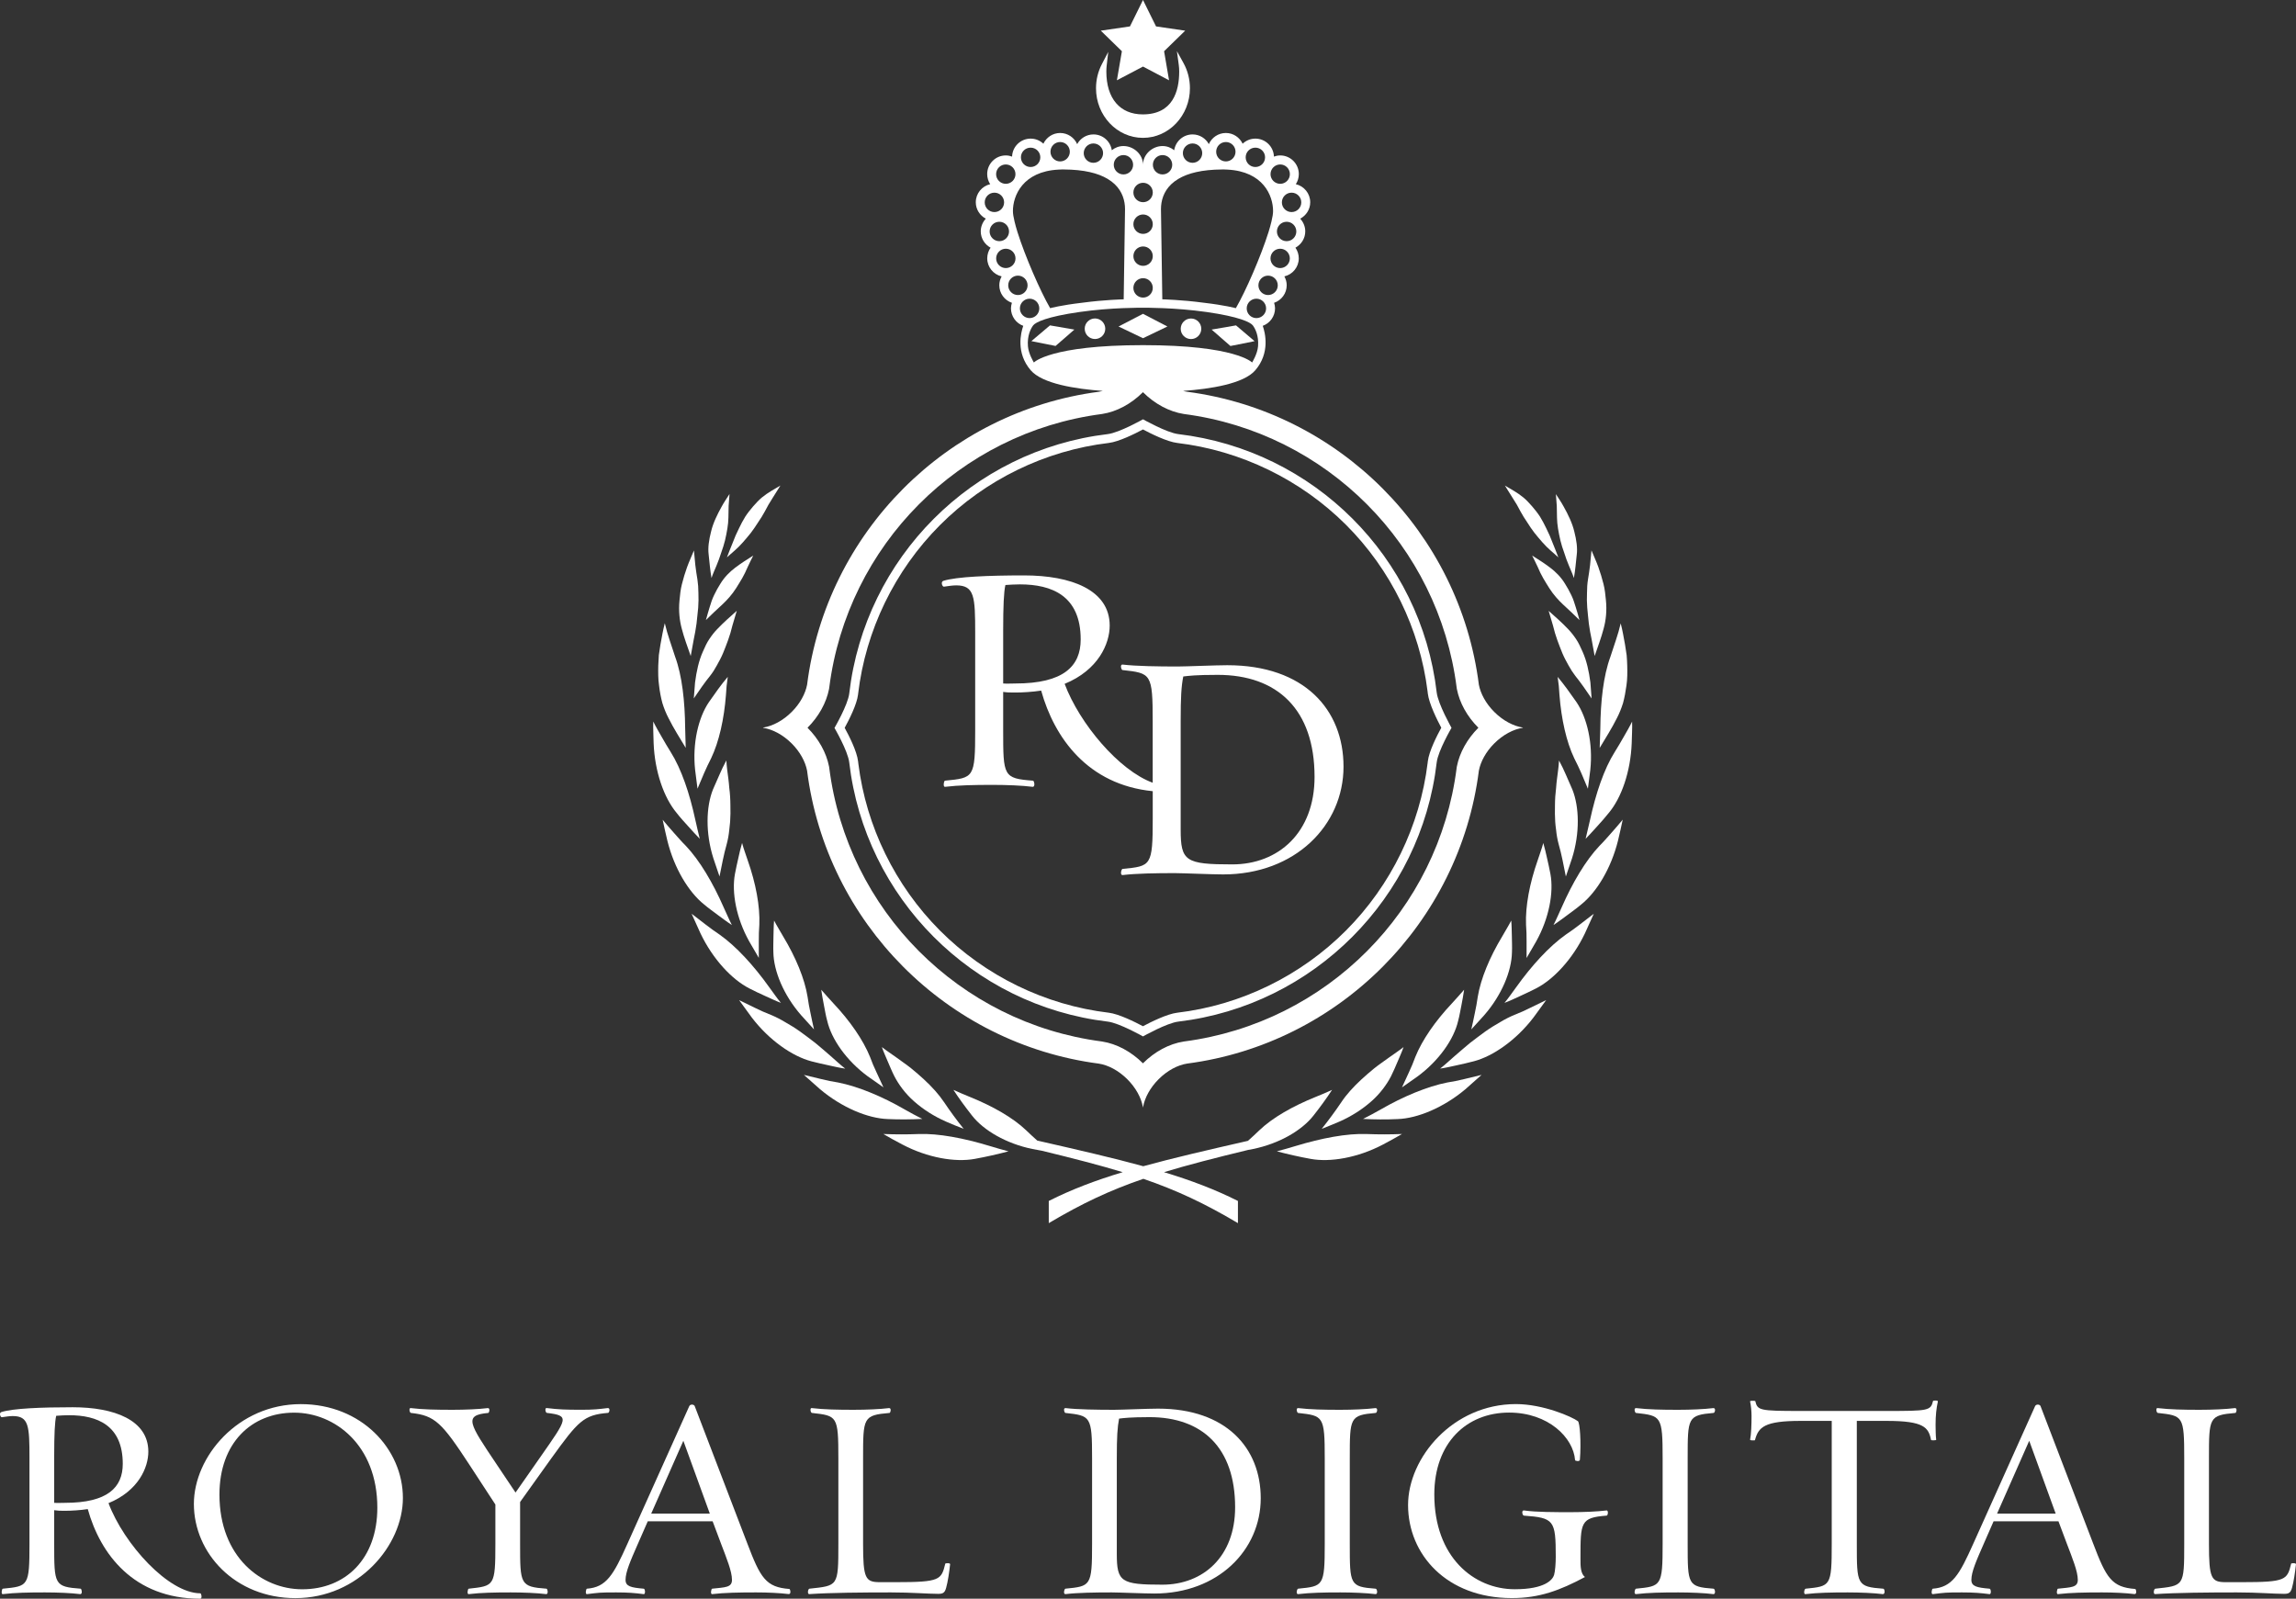 <?xml version="1.0" encoding="UTF-8" standalone="no"?>
<!-- Generator: Adobe Illustrator 26.1.0, SVG Export Plug-In . SVG Version: 6.00 Build 0)  -->

<svg
   version="1.1"
   id="Vrstva_1"
   x="0px"
   y="0px"
   viewBox="0 0 513.647 357.64"
   xml:space="preserve"
   sodipodi:docname="royal-digital-logotype-2022-WHITE.svg"
   width="513.647"
   height="357.64"
   inkscape:version="1.2.1 (9c6d41e410, 2022-07-14)"
   xmlns:inkscape="http://www.inkscape.org/namespaces/inkscape"
   xmlns:sodipodi="http://sodipodi.sourceforge.net/DTD/sodipodi-0.dtd"
   xmlns="http://www.w3.org/2000/svg"
   xmlns:svg="http://www.w3.org/2000/svg"><rect x="0" y="0" width="513.647" height="357.64" fill="#333333" stroke="none"/><defs
   id="defs9381" /><sodipodi:namedview
   id="namedview9379"
   pagecolor="#505050"
   bordercolor="#ffffff"
   borderopacity="1"
   inkscape:showpageshadow="0"
   inkscape:pageopacity="0"
   inkscape:pagecheckerboard="1"
   inkscape:deskcolor="#505050"
   showgrid="false"
   inkscape:zoom="0.93697917"
   inkscape:cx="255.60867"
   inkscape:cy="163.82435"
   inkscape:window-width="3440"
   inkscape:window-height="1361"
   inkscape:window-x="-9"
   inkscape:window-y="-9"
   inkscape:window-maximized="1"
   inkscape:current-layer="Vrstva_1" />
<style
   type="text/css"
   id="style9254">
	.st0{fill:#FFFFFF;}
</style>
<g
   id="g9280"
   transform="translate(-704.366,-376.95)">
	<path
   class="st0"
   d="m 724,714.54 c -1.65,0.26 -3.69,0.38 -5.03,0.38 -1.27,0 -1.59,0 -2.48,-0.13 v 7.51 c 0,9.16 0,9.61 5.92,10.05 0.19,0 0.51,1.27 -0.13,1.21 -1.97,-0.25 -5.09,-0.38 -7.89,-0.38 -3.69,0 -6.68,0.06 -9.35,0.38 -0.51,0.13 -0.25,-1.21 -0.06,-1.21 5.73,-0.57 5.98,-0.51 5.98,-10.05 v -19.15 c 0,-7.19 -0.13,-9.42 -3.75,-9.42 -0.7,0 -1.53,0.13 -2.42,0.26 -0.32,0.06 -0.7,-0.96 -0.13,-1.15 2.61,-0.83 8.97,-1.08 15.97,-1.08 9.29,0 16.92,2.86 16.92,9.93 0,3.56 -2.23,8.78 -8.91,11.52 3.44,9.16 13.43,20.17 20.55,20.17 0.19,0 0.51,1.21 -0.06,1.21 -14.88,-0.01 -22.33,-10 -25.13,-20.05 z m -7.06,-20.87 c -0.32,1.34 -0.45,4.26 -0.45,8.91 v 10.56 c 0.89,0.06 1.34,0 2.42,0 9.54,0 12.92,-3.44 12.92,-8.72 0,-8.65 -5.73,-10.88 -12.03,-10.88 -1.01,0 -1.78,0.06 -2.86,0.13 z"
   id="path9256" />
	<path
   class="st0"
   d="m 747.74,713.39 c 0,-10.56 9.86,-22.33 23.92,-22.33 13.55,0 22.84,10.05 22.84,21 0,10.62 -9.93,22.4 -24.05,22.4 -13.49,-0.01 -22.71,-10.06 -22.71,-21.07 z m 5.72,-2.1 c 0,14 9.42,21.19 18.52,21.19 9.61,0 16.8,-6.74 16.8,-18.26 0,-14 -9.54,-21.25 -18.58,-21.25 -9.61,-0.01 -16.74,6.8 -16.74,18.32 z"
   id="path9258" />
	<path
   class="st0"
   d="m 820.72,712.95 v 9.35 c 0,9.1 0,9.61 5.92,10.05 0.19,0 0.51,1.27 -0.13,1.21 -1.97,-0.25 -5.09,-0.38 -7.89,-0.38 -3.69,0 -6.68,0.06 -9.35,0.38 -0.51,0.13 -0.25,-1.21 -0.06,-1.21 5.73,-0.64 5.98,-0.51 5.98,-10.05 v -8.78 l -5.73,-8.78 c -6.24,-9.54 -7.76,-11.13 -13.17,-11.71 -0.32,-0.06 -0.51,-1.21 0,-1.08 2.67,0.32 5.66,0.38 9.35,0.38 2.74,0 5.85,-0.13 7.83,-0.38 0.64,-0.06 0.32,1.08 0.13,1.08 -5.6,0.51 -4.26,2.35 1.84,11.45 l 4.26,6.36 5.47,-7.83 c 6.17,-8.85 6.75,-9.35 1.53,-9.99 -0.32,-0.06 -0.51,-1.21 0,-1.08 2.67,0.32 4.07,0.38 7.83,0.38 2.67,0 3.75,-0.13 5.79,-0.38 0.64,-0.06 0.38,1.08 0.06,1.08 -5.47,0.45 -6.68,1.85 -12.73,10.24 z"
   id="path9260" />
	<path
   class="st0"
   d="m 873.47,733.18 c -3.75,0 -7.06,0.06 -9.74,0.38 -0.51,0.13 -0.25,-1.21 -0.06,-1.21 2.93,-0.32 4.45,-0.25 4.45,-1.97 0,-1.91 -1.21,-4.84 -2.42,-8.02 l -1.91,-5.09 h -14.51 l -2.23,5.09 c -1.65,3.76 -2.74,6.24 -2.74,8.02 0,1.46 1.21,1.72 4.07,1.97 0.32,0 0.45,1.34 -0.06,1.21 -1.97,-0.25 -3.44,-0.38 -6.11,-0.38 -3.75,0 -3.82,0.06 -6.49,0.38 -0.51,0.13 -0.25,-1.21 -0.06,-1.21 4.33,-0.32 5.92,-2.99 9.1,-10.12 l 13.81,-30.73 c 0.25,-0.51 1.08,-0.38 1.21,0 l 11.77,30.73 c 2.93,7.7 4.14,9.8 9.42,10.18 0.19,0.06 0.45,1.21 -0.19,1.14 -1.97,-0.24 -4.64,-0.37 -7.31,-0.37 z m -23.42,-17.63 h 13.11 l -5.92,-16.29 z"
   id="path9262" />
	<path
   class="st0"
   d="m 914.25,733.5 c -2.35,0 -5.85,-0.32 -10.56,-0.32 -6.49,0 -13.55,0.06 -18.26,0.38 -0.51,0.06 -0.32,-1.14 0,-1.21 6.43,-0.7 6.49,-0.45 6.49,-10.05 v -19.09 c 0,-9.54 -0.25,-9.54 -5.92,-10.18 -0.32,-0.06 -0.51,-1.21 0,-1.08 2.74,0.32 5.73,0.38 9.35,0.38 2.8,0 5.92,-0.13 7.89,-0.38 0.64,-0.06 0.32,1.08 0.13,1.08 -5.92,0.51 -5.92,1.02 -5.92,10.18 v 19.09 c 0,7.76 0.51,8.59 3.75,8.59 h 3.63 c 9.86,0 10.12,-0.51 11.01,-4.14 0,-0.13 1.15,-0.19 1.08,0.13 -0.19,1.78 -0.51,3.94 -0.89,5.28 -0.31,1.15 -0.76,1.34 -1.78,1.34 z"
   id="path9264" />
	<path
   class="st0"
   d="m 953.07,733.18 c -3.75,0 -7.64,0.06 -10.31,0.38 -0.64,0.06 -0.25,-1.21 -0.06,-1.21 5.66,-0.57 5.98,-0.51 5.98,-10.05 v -19.09 c 0,-9.54 -0.32,-9.54 -5.98,-10.18 -0.19,0 -0.57,-1.14 0.06,-1.08 2.67,0.32 7.13,0.38 10.88,0.38 1.59,0 7.51,-0.26 9.8,-0.26 15.21,0 22.97,8.78 22.97,20.04 0,11.58 -9.54,21.32 -23.8,21.32 -2.23,0 -8.02,-0.25 -9.54,-0.25 z m 1.65,-38.88 c -0.38,1.97 -0.51,4.07 -0.51,8.84 v 21.44 c 0,6.23 0.95,6.87 10.18,6.87 9.16,0 16.29,-6.3 16.29,-17.31 0,-13.36 -7.38,-20.17 -19.15,-20.17 -4.39,0.01 -5.73,0.2 -6.81,0.33 z"
   id="path9266" />
	<path
   class="st0"
   d="m 994.81,733.56 c -0.64,0.06 -0.25,-1.21 -0.06,-1.21 5.66,-0.57 5.98,-0.51 5.98,-10.05 v -19.09 c 0,-9.54 -0.32,-9.54 -5.98,-10.18 -0.19,0 -0.57,-1.14 0.06,-1.08 2.74,0.32 5.66,0.38 9.42,0.38 2.67,0 5.85,-0.13 7.83,-0.38 0.64,-0.06 0.38,1.08 0.06,1.08 -5.79,0.51 -5.79,1.02 -5.79,10.18 v 19.09 c 0,9.16 0,9.61 5.79,10.05 0.32,0 0.57,1.27 -0.06,1.21 -1.97,-0.25 -5.15,-0.38 -7.83,-0.38 -3.76,0 -6.69,0.06 -9.42,0.38 z"
   id="path9268" />
	<path
   class="st0"
   d="m 1058.94,729.74 c -5.6,2.99 -10.18,4.71 -16.35,4.71 -14.63,0 -23.22,-9.8 -23.22,-20.81 0,-10.62 10.05,-22.59 24.12,-22.59 6.11,0 12.6,2.86 13.87,3.82 0.45,0.32 0.76,4.71 0.45,8.65 -0.06,0.45 -1.08,0.26 -1.08,0.06 -0.38,-5.03 -5.98,-10.63 -14.76,-10.63 -9.54,0 -16.73,6.81 -16.73,18.33 0,14 8.84,21.19 18.01,21.19 6.81,0 8.46,-2.16 8.78,-3.18 0.25,-0.83 0.38,-2.67 0.38,-4.07 0,-8.21 -0.38,-8.72 -7.13,-9.22 -0.32,0 -0.64,-1.27 0.06,-1.15 2.67,0.38 6.81,0.38 10.5,0.38 2.74,0 5.85,-0.13 7.89,-0.38 0.51,-0.13 0.38,1.15 0.06,1.15 -5.85,0.45 -5.85,1.46 -5.85,9.54 -0.02,1.91 0.05,3.44 1,4.2 z"
   id="path9270" />
	<path
   class="st0"
   d="m 1070.4,733.56 c -0.64,0.06 -0.25,-1.21 -0.06,-1.21 5.66,-0.57 5.98,-0.51 5.98,-10.05 v -19.09 c 0,-9.54 -0.32,-9.54 -5.98,-10.18 -0.19,0 -0.57,-1.14 0.06,-1.08 2.74,0.32 5.66,0.38 9.42,0.38 2.67,0 5.85,-0.13 7.83,-0.38 0.64,-0.06 0.38,1.08 0.06,1.08 -5.79,0.51 -5.79,1.02 -5.79,10.18 v 19.09 c 0,9.16 0,9.61 5.79,10.05 0.32,0 0.57,1.27 -0.06,1.21 -1.97,-0.25 -5.15,-0.38 -7.83,-0.38 -3.76,0 -6.69,0.06 -9.42,0.38 z"
   id="path9272" />
	<path
   class="st0"
   d="m 1137.52,699.01 c 0.06,0.19 -1.15,0.19 -1.15,0.06 -0.57,-2.8 -1.59,-4.26 -9.93,-4.26 h -6.68 v 27.49 c 0,9.16 0,9.61 5.92,10.05 0.32,0 0.51,1.27 -0.13,1.21 -1.97,-0.25 -5.15,-0.38 -7.83,-0.38 -3.75,0 -6.68,0.06 -9.42,0.38 -0.51,0.13 -0.32,-1.14 0,-1.21 5.6,-0.57 5.85,-0.51 5.85,-10.05 v -27.49 h -7 c -8.08,0 -9.42,1.4 -10.18,4.33 -0.25,0.06 -1.15,0.06 -1.08,-0.13 0.25,-1.27 0.32,-3.44 0.32,-5.28 0,-1.14 -0.13,-2.35 -0.32,-3.24 -0.13,-0.25 0.89,-0.19 1.15,-0.13 0.51,2.1 0.89,2.23 10.12,2.23 h 19.28 c 9.29,0 9.86,-0.06 10.37,-2.23 0,-0.13 1.21,-0.19 1.08,0.13 -0.32,1.46 -0.51,3.05 -0.51,5.22 0.02,1.01 0.02,2.54 0.14,3.3 z"
   id="path9274" />
	<path
   class="st0"
   d="m 1174.55,733.18 c -3.75,0 -7.06,0.06 -9.74,0.38 -0.51,0.13 -0.25,-1.21 -0.06,-1.21 2.93,-0.32 4.45,-0.25 4.45,-1.97 0,-1.91 -1.21,-4.84 -2.42,-8.02 l -1.91,-5.09 h -14.51 l -2.23,5.09 c -1.65,3.76 -2.74,6.24 -2.74,8.02 0,1.46 1.21,1.72 4.07,1.97 0.32,0 0.45,1.34 -0.06,1.21 -1.97,-0.25 -3.44,-0.38 -6.11,-0.38 -3.75,0 -3.82,0.06 -6.49,0.38 -0.51,0.13 -0.25,-1.21 -0.06,-1.21 4.33,-0.32 5.92,-2.99 9.1,-10.12 l 13.81,-30.73 c 0.25,-0.51 1.08,-0.38 1.21,0 l 11.77,30.73 c 2.93,7.7 4.14,9.8 9.42,10.18 0.19,0.06 0.45,1.21 -0.19,1.14 -1.96,-0.24 -4.63,-0.37 -7.31,-0.37 z m -23.41,-17.63 h 13.11 l -5.92,-16.29 z"
   id="path9276" />
	<path
   class="st0"
   d="m 1215.34,733.5 c -2.35,0 -5.85,-0.32 -10.56,-0.32 -6.49,0 -13.55,0.06 -18.26,0.38 -0.51,0.06 -0.32,-1.14 0,-1.21 6.43,-0.7 6.49,-0.45 6.49,-10.05 v -19.09 c 0,-9.54 -0.25,-9.54 -5.92,-10.18 -0.32,-0.06 -0.51,-1.21 0,-1.08 2.74,0.32 5.73,0.38 9.35,0.38 2.8,0 5.92,-0.13 7.89,-0.38 0.64,-0.06 0.32,1.08 0.13,1.08 -5.92,0.51 -5.92,1.02 -5.92,10.18 v 19.09 c 0,7.76 0.51,8.59 3.75,8.59 h 3.63 c 9.86,0 10.12,-0.51 11.01,-4.14 0,-0.13 1.15,-0.19 1.08,0.13 -0.19,1.78 -0.51,3.94 -0.89,5.28 -0.32,1.15 -0.76,1.34 -1.78,1.34 z"
   id="path9278" />
</g>
<g
   id="g9374"
   transform="translate(-704.366,-376.95)">
	<path
   class="st0"
   d="m 894.35,547.49 c 3.52,30.33 27.53,54.4 57.84,58 2.58,0.31 7.88,3.31 7.88,3.31 0,0 5.31,-3 7.89,-3.31 30.3,-3.6 54.3,-27.68 57.82,-58 v 0 c 0.31,-2.58 3.31,-7.72 3.31,-7.72 0,0 -3,-5.31 -3.31,-7.89 v 0 c -3.53,-30.32 -27.53,-54.22 -57.82,-57.82 -2.59,-0.31 -7.89,-3.31 -7.89,-3.31 0,0 -5.3,3 -7.88,3.31 -30.3,3.6 -54.31,27.67 -57.83,57.99 v 0.02 c -0.31,2.59 -3.31,7.72 -3.31,7.72 0,0 2.99,5.12 3.3,7.7 z m -1.02,-7.72 c 0.95,-1.74 2.74,-5.23 3,-7.48 l 0.01,-0.13 v 0 c 1.68,-14.18 8.17,-27.57 18.29,-37.72 10.15,-10.18 23.57,-16.71 37.78,-18.4 2.26,-0.27 5.88,-2.07 7.65,-3.02 1.77,0.94 5.4,2.75 7.66,3.02 14.22,1.69 27.63,8.2 37.77,18.32 10.03,10.01 16.49,23.22 18.24,37.23 l 0.06,0.52 c 0.27,2.25 2.07,5.87 3.01,7.64 -0.95,1.74 -2.74,5.24 -3.01,7.5 l -0.04,0.35 c -1.72,14.09 -8.19,27.4 -18.26,37.5 -10.15,10.18 -23.56,16.72 -37.77,18.4 -2.26,0.27 -5.89,2.08 -7.66,3.02 -1.77,-0.94 -5.39,-2.75 -7.65,-3.02 -14.21,-1.69 -27.63,-8.22 -37.78,-18.4 -10.01,-10.04 -16.47,-23.25 -18.23,-37.25 l -0.07,-0.59 c -0.26,-2.25 -2.04,-5.75 -3,-7.49 z"
   id="path9282" />
	<path
   class="st0"
   d="m 875.08,539.72 v 0.02 0.03 c 0.02,0 0.05,0.01 0.07,0.01 2.08,0.33 4.38,1.54 6.34,3.5 1.87,1.87 3.04,4.06 3.43,6.07 4.31,34.03 31.27,61.09 65.27,65.54 2.08,0.32 4.4,1.53 6.37,3.49 1.9,1.9 3.1,4.12 3.47,6.15 0.01,0.06 0.02,0.12 0.03,0.17 0,0.02 0.01,0.03 0.01,0.05 0.01,-0.07 0.02,-0.14 0.03,-0.21 0.37,-2.03 1.56,-4.26 3.47,-6.17 1.97,-1.97 4.29,-3.17 6.37,-3.49 33.99,-4.45 60.95,-31.5 65.27,-65.54 0.39,-2.01 1.56,-4.2 3.43,-6.07 1.98,-1.98 4.31,-3.19 6.41,-3.51 v -0.05 c -2.09,-0.32 -4.43,-1.53 -6.41,-3.51 -1.87,-1.87 -3.04,-4.06 -3.43,-6.07 -4.31,-34.03 -31.27,-61.09 -65.27,-65.54 -0.29,-0.04 -0.58,-0.11 -0.88,-0.19 6.11,-0.44 13.54,-1.6 16.13,-4.62 3.36,-3.91 2.21,-8.4 1.67,-9.94 1.6,-0.58 2.75,-2.12 2.75,-3.92 0,-0.43 -0.09,-0.84 -0.21,-1.23 1.64,-0.56 2.82,-2.1 2.82,-3.93 0,-0.72 -0.2,-1.38 -0.52,-1.98 1.84,-0.43 3.22,-2.07 3.22,-4.04 0,-0.89 -0.28,-1.71 -0.75,-2.38 1.3,-0.71 2.2,-2.07 2.2,-3.65 0,-1.1 -0.44,-2.09 -1.13,-2.84 1.32,-0.7 2.24,-2.07 2.24,-3.67 0,-1.97 -1.38,-3.62 -3.22,-4.05 0.42,-0.65 0.67,-1.43 0.67,-2.26 0,-2.3 -1.87,-4.17 -4.16,-4.17 -0.5,0 -0.97,0.1 -1.41,0.26 -0.07,-2.23 -1.9,-4.02 -4.15,-4.02 -1.1,0 -2.1,0.43 -2.85,1.14 -0.67,-1.41 -2.09,-2.4 -3.75,-2.4 -1.71,0 -3.17,1.03 -3.81,2.49 -0.71,-1.29 -2.07,-2.17 -3.64,-2.17 -2.09,0 -3.81,1.54 -4.11,3.54 -0.71,-0.58 -1.61,-0.94 -2.61,-0.94 -2.29,0 -4.37,1.87 -4.37,4.17 0,-2.3 -2.08,-4.17 -4.37,-4.17 -1,0 -1.9,0.36 -2.61,0.94 -0.3,-2 -2.02,-3.54 -4.11,-3.54 -1.57,0 -2.93,0.88 -3.64,2.17 -0.64,-1.46 -2.1,-2.49 -3.81,-2.49 -1.66,0 -3.08,0.99 -3.75,2.4 -0.75,-0.71 -1.75,-1.14 -2.85,-1.14 -2.25,0 -4.08,1.79 -4.15,4.02 -0.44,-0.16 -0.91,-0.26 -1.41,-0.26 -2.29,0 -4.16,1.87 -4.16,4.17 0,0.83 0.25,1.61 0.67,2.26 -1.84,0.43 -3.22,2.08 -3.22,4.05 0,1.6 0.92,2.97 2.24,3.67 -0.69,0.75 -1.13,1.74 -1.13,2.84 0,1.58 0.9,2.94 2.2,3.65 -0.47,0.67 -0.75,1.49 -0.75,2.38 0,1.97 1.38,3.61 3.22,4.04 -0.32,0.6 -0.52,1.26 -0.52,1.98 0,1.83 1.18,3.37 2.82,3.93 -0.12,0.39 -0.21,0.8 -0.21,1.23 0,1.8 1.15,3.34 2.75,3.92 -0.54,1.54 -1.69,6.03 1.67,9.94 2.59,3.02 10.01,4.18 16.12,4.62 -0.3,0.08 -0.59,0.14 -0.88,0.19 -33.99,4.45 -60.95,31.5 -65.27,65.54 -0.39,2.01 -1.56,4.2 -3.43,6.07 -1.95,1.95 -4.25,3.16 -6.33,3.5 -0.03,0.01 -0.05,0.02 -0.08,0.02 z m 110.36,-91.61 c -1.2,0 -2.17,-0.97 -2.17,-2.17 0,-1.2 0.97,-2.17 2.17,-2.17 1.19,0 2.17,0.97 2.17,2.17 0,1.2 -0.98,2.17 -2.17,2.17 z m 2.61,-5.16 c -1.19,0 -2.16,-0.97 -2.16,-2.17 0,-1.2 0.97,-2.17 2.16,-2.17 1.2,0 2.17,0.97 2.17,2.17 0,1.2 -0.97,2.17 -2.17,2.17 z m 2.71,-6.03 c -1.2,0 -2.17,-0.97 -2.17,-2.16 0,-1.2 0.97,-2.17 2.17,-2.17 1.19,0 2.16,0.97 2.16,2.17 0,1.19 -0.97,2.16 -2.16,2.16 z m 1.44,-6.02 c -1.2,0 -2.17,-0.97 -2.17,-2.17 0,-1.2 0.97,-2.17 2.17,-2.17 1.2,0 2.17,0.97 2.17,2.17 0,1.2 -0.97,2.17 -2.17,2.17 z m 3.28,-8.68 c 0,1.2 -0.97,2.17 -2.17,2.17 -1.2,0 -2.17,-0.97 -2.17,-2.17 0,-1.2 0.97,-2.17 2.17,-2.17 1.2,0 2.17,0.97 2.17,2.17 z m -4.71,-8.48 c 1.19,0 2.16,0.97 2.16,2.17 0,1.19 -0.97,2.16 -2.16,2.16 -1.2,0 -2.17,-0.97 -2.17,-2.16 0,-1.2 0.97,-2.17 2.17,-2.17 z m -5.56,-3.76 c 1.2,0 2.17,0.97 2.17,2.16 0,1.2 -0.97,2.17 -2.17,2.17 -1.2,0 -2.17,-0.97 -2.17,-2.17 0,-1.19 0.97,-2.16 2.17,-2.16 z m -6.6,-1.26 c 1.19,0 2.16,0.97 2.16,2.17 0,1.2 -0.97,2.17 -2.16,2.17 -1.2,0 -2.17,-0.97 -2.17,-2.17 0,-1.2 0.97,-2.17 2.17,-2.17 z m -7.45,0.32 c 1.19,0 2.16,0.97 2.16,2.16 0,1.2 -0.97,2.17 -2.16,2.17 -1.2,0 -2.17,-0.97 -2.17,-2.17 0,-1.19 0.97,-2.16 2.17,-2.16 z m -3.15,7.91 c 2.1,-1.25 5.23,-2.07 9.82,-2.09 0.05,0 0.1,-0.01 0.16,-0.01 0.34,0 0.66,0.03 0.99,0.04 7.97,0.42 10.19,5.8 10.19,9.28 0,0.57 -0.13,1.38 -0.36,2.32 -0.17,0.72 -0.39,1.51 -0.66,2.38 -1.7,5.41 -5.11,13.24 -7.31,17.02 0,0 -2.37,-0.66 -7.19,-1.22 -4.97,-0.67 -9.26,-0.76 -9.26,-0.76 0,0 -0.3,-19.5 -0.3,-20.17 0,-1.88 0.58,-3.93 2.3,-5.58 0.45,-0.43 0.99,-0.84 1.62,-1.21 z m -3.57,-5.31 c 1.2,0 2.17,0.97 2.17,2.17 0,1.19 -0.97,2.16 -2.17,2.16 -1.19,0 -2.16,-0.97 -2.16,-2.16 0,-1.2 0.97,-2.17 2.16,-2.17 z m -4.35,6.2 c 1.2,0 2.17,0.97 2.17,2.17 0,1.2 -0.97,2.17 -2.17,2.17 -1.2,0 -2.17,-0.97 -2.17,-2.17 0,-1.2 0.97,-2.17 2.17,-2.17 z m 0,7.09 c 1.2,0 2.17,0.97 2.17,2.17 0,1.2 -0.97,2.17 -2.17,2.17 -1.2,0 -2.17,-0.97 -2.17,-2.17 0,-1.2 0.97,-2.17 2.17,-2.17 z m 0,7.15 c 1.2,0 2.17,0.97 2.17,2.17 0,1.2 -0.97,2.17 -2.17,2.17 -1.2,0 -2.17,-0.97 -2.17,-2.17 0,-1.2 0.97,-2.17 2.17,-2.17 z m 0,7.1 c 1.2,0 2.17,0.97 2.17,2.17 0,1.2 -0.97,2.17 -2.17,2.17 -1.2,0 -2.17,-0.97 -2.17,-2.17 0,-1.2 0.97,-2.17 2.17,-2.17 z m -4.39,-27.54 c 1.19,0 2.16,0.97 2.16,2.17 0,1.19 -0.97,2.16 -2.16,2.16 -1.2,0 -2.17,-0.97 -2.17,-2.16 0,-1.2 0.97,-2.17 2.17,-2.17 z m -6.73,-2.6 c 1.2,0 2.17,0.97 2.17,2.16 0,1.2 -0.97,2.17 -2.17,2.17 -1.19,0 -2.16,-0.97 -2.16,-2.17 0.01,-1.19 0.98,-2.16 2.16,-2.16 z m -7.44,-0.32 c 1.2,0 2.17,0.97 2.17,2.17 0,1.2 -0.97,2.17 -2.17,2.17 -1.19,0 -2.16,-0.97 -2.16,-2.17 0,-1.2 0.97,-2.17 2.16,-2.17 z m -6.6,1.26 c 1.2,0 2.17,0.97 2.17,2.16 0,1.2 -0.97,2.17 -2.17,2.17 -1.2,0 -2.17,-0.97 -2.17,-2.17 0,-1.19 0.96,-2.16 2.17,-2.16 z m 6.23,4.91 c 0.33,-0.01 0.65,-0.04 0.99,-0.04 0.06,0 0.11,0.01 0.16,0.01 4.59,0.02 7.72,0.84 9.82,2.09 0.63,0.37 1.17,0.78 1.62,1.21 1.72,1.65 2.3,3.7 2.3,5.58 0,0.67 -0.3,20.17 -0.3,20.17 0,0 -4.29,0.09 -9.26,0.76 -4.82,0.56 -7.19,1.22 -7.19,1.22 -2.2,-3.78 -5.61,-11.61 -7.31,-17.02 -0.27,-0.87 -0.49,-1.66 -0.66,-2.38 -0.23,-0.94 -0.36,-1.75 -0.36,-2.32 0,-3.48 2.22,-8.86 10.19,-9.28 z m -11.79,-1.15 c 1.2,0 2.17,0.97 2.17,2.17 0,1.19 -0.97,2.16 -2.17,2.16 -1.19,0 -2.16,-0.97 -2.16,-2.16 0,-1.2 0.97,-2.17 2.16,-2.17 z m -4.71,8.48 c 0,-1.2 0.97,-2.17 2.17,-2.17 1.2,0 2.17,0.97 2.17,2.17 0,1.2 -0.97,2.17 -2.17,2.17 -1.2,0 -2.17,-0.97 -2.17,-2.17 z m 1.1,6.51 c 0,-1.2 0.97,-2.17 2.17,-2.17 1.2,0 2.17,0.97 2.17,2.17 0,1.2 -0.97,2.17 -2.17,2.17 -1.19,0 -2.17,-0.97 -2.17,-2.17 z m 1.46,6.03 c 0,-1.2 0.97,-2.17 2.16,-2.17 1.2,0 2.17,0.97 2.17,2.17 0,1.19 -0.97,2.16 -2.17,2.16 -1.19,0 -2.16,-0.97 -2.16,-2.16 z m 2.7,6.02 c 0,-1.2 0.97,-2.17 2.17,-2.17 1.19,0 2.16,0.97 2.16,2.17 0,1.2 -0.97,2.17 -2.16,2.17 -1.2,0 -2.17,-0.97 -2.17,-2.17 z m 2.61,5.16 c 0,-1.2 0.98,-2.17 2.17,-2.17 1.2,0 2.17,0.97 2.17,2.17 0,1.2 -0.97,2.17 -2.17,2.17 -1.19,0 -2.17,-0.97 -2.17,-2.17 z m 3.13,12.1 c 0,0 -1.2,-1.92 -1.33,-3.63 -0.19,-2.35 0.62,-3.94 1.17,-4.67 0.55,-0.72 3.12,-1.96 10.34,-2.99 7.11,-1.03 14.03,-0.96 14.22,-0.96 v 0 c 0,0 0.01,0 0.01,0 0,0 0.01,0 0.01,0 v 0 c 0.2,0 7.11,-0.06 14.22,0.96 7.22,1.03 9.79,2.27 10.34,2.99 0.55,0.73 1.36,2.32 1.17,4.67 -0.13,1.71 -1.33,3.63 -1.33,3.63 0,0 -0.9,-0.97 -4.41,-1.94 -3.5,-0.97 -9.6,-1.94 -19.99,-1.94 v 0 c 0,0 -0.01,0 -0.01,0 0,0 -0.01,0 -0.01,0 v 0 c -10.39,0 -16.49,0.97 -19.99,1.94 -3.52,0.97 -4.41,1.94 -4.41,1.94 z m -50.64,81.71 c 2.5,-2.5 4.21,-5.58 4.81,-8.65 l 0.03,-0.16 0.02,-0.16 c 4.04,-31.87 29.1,-57.04 60.96,-61.21 l 0.06,-0.01 0.06,-0.01 c 3.22,-0.5 6.46,-2.23 9.1,-4.87 2.65,2.64 5.88,4.36 9.1,4.87 l 0.06,0.01 0.06,0.01 c 31.85,4.17 56.92,29.34 60.96,61.21 l 0.02,0.16 0.03,0.16 c 0.6,3.08 2.3,6.15 4.81,8.65 0,0 0,0 0,0 -2.5,2.5 -4.21,5.58 -4.81,8.65 l -0.03,0.16 -0.02,0.16 c -4.04,31.87 -29.1,57.04 -60.96,61.21 l -0.06,0.01 -0.06,0.01 c -3.22,0.5 -6.46,2.23 -9.1,4.87 -2.65,-2.64 -5.88,-4.36 -9.1,-4.87 l -0.06,-0.01 -0.06,-0.01 c -31.85,-4.17 -56.92,-29.34 -60.96,-61.21 l -0.02,-0.16 -0.03,-0.16 c -0.6,-3.07 -2.31,-6.15 -4.81,-8.65 0,0 0,0 0,0 z"
   id="path9284" />
	<path
   class="st0"
   d="m 1010.18,630.64 c -4.51,-0.18 -10.21,0.93 -15.98,2.68 -1.39,0.42 -2.78,0.82 -4.18,1.19 2.46,0.65 4.98,1.22 7.56,1.69 4.34,0.8 10.52,-0.23 16.19,-3.22 1.43,-0.76 2.85,-1.53 4.25,-2.35 -2.65,0.11 -5.27,0.11 -7.84,0.01 z"
   id="path9286" />
	<path
   class="st0"
   d="m 984.72,633.98 c 5.84,-1.2 10.89,-4.15 13.48,-7.46 1.49,-1.89 2.89,-3.8 4.17,-5.76 -1.24,0.57 -2.49,1.11 -3.76,1.61 -4.99,2.02 -9.54,4.58 -12.52,7.44 -0.82,0.8 -1.68,1.58 -2.54,2.35 -9.16,2.09 -16.77,3.85 -23.42,5.68 -6.72,-1.85 -14.42,-3.62 -23.72,-5.74 -0.84,-0.75 -1.67,-1.51 -2.47,-2.29 -2.99,-2.86 -7.54,-5.42 -12.52,-7.44 -1.27,-0.51 -2.52,-1.05 -3.76,-1.61 1.28,1.96 2.68,3.87 4.17,5.76 2.59,3.31 7.64,6.26 13.48,7.46 0.71,0.15 1.43,0.27 2.15,0.4 7.12,1.73 12.93,3.23 18.07,4.79 -6.11,1.85 -11.43,3.86 -16.54,6.44 0,2.3 0,4.25 0,4.96 7.48,-4.44 13.74,-7.37 21.16,-9.91 7.41,2.54 13.68,5.47 21.16,9.91 0,-0.71 0,-2.66 0,-4.96 -5.11,-2.57 -10.44,-4.59 -16.54,-6.44 5.32,-1.62 11.37,-3.17 18.84,-4.98 0.34,-0.07 0.73,-0.13 1.11,-0.21 z"
   id="path9288" />
	<path
   class="st0"
   d="m 1030.06,618.77 -1.92,0.34 c -4.4,0.87 -9.8,3.08 -15.01,6.1 -1.26,0.71 -2.54,1.4 -3.83,2.05 2.54,0.13 5.14,0.16 7.75,0.03 4.42,-0.15 10.22,-2.54 15.13,-6.66 l 3.63,-3.22 -3.85,0.93 z"
   id="path9290" />
	<path
   class="st0"
   d="m 1011.84,615.91 c -1.02,0.81 -1.96,1.67 -2.88,2.49 -1.81,1.67 -3.37,3.38 -4.51,5.1 -1.36,2.02 -2.83,4.01 -4.4,5.98 1.33,-0.52 2.64,-1.06 3.95,-1.62 2.72,-1.19 5.17,-2.78 7.16,-4.54 1.99,-1.75 3.45,-3.78 4.4,-5.61 0.54,-1.06 1,-2.2 1.47,-3.27 0.46,-1.1 0.94,-2.13 1.33,-3.25 -1.07,0.84 -2.22,1.58 -3.32,2.38 -1.08,0.8 -2.19,1.53 -3.2,2.34 z"
   id="path9292" />
	<path
   class="st0"
   d="m 1044.97,603.23 -1.8,0.75 c -1.05,0.43 -2.11,0.97 -3.19,1.62 -1.1,0.63 -2.24,1.32 -3.36,2.12 -1.1,0.82 -2.26,1.65 -3.4,2.55 -1.13,0.92 -2.24,1.92 -3.39,2.89 -1.1,0.94 -2.14,1.96 -3.29,2.84 1.29,-0.18 2.5,-0.48 3.77,-0.75 1.25,-0.29 2.56,-0.55 3.81,-0.9 4.26,-1.13 9.41,-4.69 13.3,-9.77 l 2.85,-3.91 -3.56,1.73 z"
   id="path9294" />
	<path
   class="st0"
   d="m 1030.57,605.33 c 0.31,-1.14 0.5,-2.36 0.74,-3.51 0.21,-1.17 0.45,-2.29 0.6,-3.46 -0.88,1.05 -1.83,2.03 -2.73,3.05 -3.69,3.91 -6.66,8.18 -8.19,11.99 l -0.67,1.72 -0.74,1.67 -1.57,3.41 3.49,-2.45 c 4.79,-3.53 8.13,-8.33 9.07,-12.42 z"
   id="path9296" />
	<path
   class="st0"
   d="m 1054.64,586.04 c -3.66,2.59 -7.6,6.87 -11.1,11.78 -0.87,1.16 -1.67,2.37 -2.6,3.48 1.21,-0.45 2.34,-1 3.52,-1.54 1.16,-0.55 2.38,-1.08 3.53,-1.69 3.93,-2.01 8.19,-6.56 10.94,-12.31 l 1.99,-4.4 -3.13,2.41 c -1.03,0.79 -2.07,1.56 -3.15,2.27 z"
   id="path9298" />
	<path
   class="st0"
   d="m 1040.42,586.45 c -2.79,4.62 -4.79,9.43 -5.46,13.49 -0.16,1.23 -0.4,2.42 -0.65,3.62 -0.25,1.21 -0.5,2.44 -0.79,3.67 l 2.87,-3.16 c 3.92,-4.48 6.15,-9.89 6.22,-14.08 0.06,-1.18 -0.01,-2.42 -0.02,-3.59 -0.04,-1.2 -0.03,-2.34 -0.14,-3.52 -0.63,1.22 -1.36,2.38 -2.03,3.57 z"
   id="path9300" />
	<path
   class="st0"
   d="m 1062.2,566.16 c -3.09,3.26 -6.05,8.26 -8.47,13.78 -0.61,1.31 -1.16,2.65 -1.83,3.94 1.09,-0.7 2.07,-1.47 3.12,-2.23 1.02,-0.77 2.12,-1.54 3.1,-2.38 3.45,-2.76 6.67,-8.07 8.21,-14.25 0.35,-1.57 0.75,-3.13 1.06,-4.71 -0.82,1.02 -1.72,2.01 -2.57,2.99 -0.87,0.98 -1.69,1.94 -2.62,2.86 z"
   id="path9302" />
	<path
   class="st0"
   d="m 1048.03,587.55 c 2.9,-5.2 3.95,-10.96 3.19,-15.07 -0.21,-1.18 -0.5,-2.37 -0.75,-3.52 -0.27,-1.16 -0.51,-2.29 -0.85,-3.43 -0.34,1.33 -0.86,2.61 -1.27,3.92 -1.79,5.1 -2.76,10.25 -2.59,14.36 l 0.1,1.85 0.02,1.84 v 3.76 z"
   id="path9304" />
	<path
   class="st0"
   d="m 1069.49,538.37 c -0.57,1.17 -1.25,2.33 -1.9,3.46 -0.66,1.13 -1.28,2.24 -1.98,3.33 -2.41,3.82 -4.25,9.32 -5.53,15.21 -0.33,1.41 -0.64,2.82 -0.99,4.23 0.89,-0.91 1.73,-1.86 2.6,-2.81 0.87,-0.96 1.75,-1.94 2.55,-2.95 2.86,-3.39 4.91,-9.25 5.16,-15.63 0.03,-1.62 0.15,-3.23 0.09,-4.84 z"
   id="path9306" />
	<path
   class="st0"
   d="m 1054.68,550.26 -0.73,-1.6 -0.81,-1.58 c -0.07,1.37 -0.28,2.73 -0.45,4.09 -0.09,0.67 -0.15,1.34 -0.2,2.01 -0.08,0.66 -0.14,1.32 -0.19,1.97 -0.09,1.3 -0.06,2.59 -0.08,3.82 0.01,1.24 0.09,2.44 0.26,3.58 0.11,1.13 0.3,2.21 0.57,3.21 0.69,2.38 1.11,4.77 1.62,7.27 l 1.37,-4.04 c 1.8,-5.68 1.64,-11.54 0.09,-15.41 z"
   id="path9308" />
	<path
   class="st0"
   d="m 1062.24,544.26 c 1.29,-2.15 2.71,-4.38 3.87,-6.7 0.51,-0.98 0.96,-2.1 1.35,-3.32 0.33,-1.23 0.58,-2.56 0.77,-3.97 0.21,-1.42 0.21,-2.9 0.17,-4.43 -0.02,-0.77 -0.06,-1.54 -0.13,-2.33 -0.1,-0.78 -0.22,-1.56 -0.36,-2.35 -0.29,-1.59 -0.56,-3.19 -0.97,-4.76 l -0.5,1.91 -0.59,1.89 -1.22,3.69 c -1.57,4.26 -2.2,10.01 -2.25,16.05 z"
   id="path9310" />
	<path
   class="st0"
   d="m 1060.14,549.16 c 0.63,-5.93 -0.73,-11.63 -3.06,-15.09 -1.4,-1.99 -2.73,-3.9 -4.25,-5.7 l 0.26,2.03 0.15,2.04 c 0.42,5.36 1.54,10.47 3.32,14.17 1.14,2.19 2.08,4.45 3.04,6.79 z"
   id="path9312" />
	<path
   class="st0"
   d="m 1059.62,514.64 c 0.06,0.59 0.11,1.2 0.19,1.8 0.15,1.22 0.4,2.44 0.65,3.68 l 0.65,3.58 c 0.68,-1.99 1.48,-4.07 2.02,-6.16 0.49,-1.77 0.75,-3.97 0.5,-6.32 -0.11,-1.18 -0.23,-2.42 -0.55,-3.66 -0.31,-1.24 -0.69,-2.49 -1.14,-3.75 -0.46,-1.27 -1.03,-2.49 -1.54,-3.74 l -0.31,3.27 c -0.11,1.08 -0.31,2.17 -0.47,3.23 -0.15,0.93 -0.22,1.93 -0.22,2.98 -0.05,1.07 -0.04,2.18 0.05,3.33 0.04,0.59 0.1,1.17 0.17,1.76 z"
   id="path9314" />
	<path
   class="st0"
   d="m 1055.18,517.69 c -1.36,-1.45 -2.91,-2.79 -4.36,-4.09 l 0.98,3.32 c 0.51,2.22 1.34,4.3 2.12,6.23 0.41,0.96 0.9,1.85 1.37,2.69 0.46,0.84 0.96,1.61 1.49,2.3 1.31,1.62 2.45,3.31 3.65,5.06 l -0.27,-3.57 c -0.32,-2.47 -0.83,-4.85 -1.75,-6.89 -0.45,-1.02 -0.89,-1.98 -1.45,-2.82 -0.57,-0.85 -1.17,-1.6 -1.78,-2.23 z"
   id="path9316" />
	<path
   class="st0"
   d="m 1052.69,492.78 c 0.02,1.53 0.34,3.24 0.76,5.08 0.23,0.91 0.51,1.84 0.86,2.77 0.3,0.95 0.64,1.92 1.05,2.87 0.38,0.92 0.8,1.82 1.11,2.76 0.31,-1.74 0.44,-3.45 0.64,-5.24 0.19,-1.52 -0.07,-3.25 -0.54,-5.11 -0.44,-1.88 -1.35,-3.78 -2.4,-5.65 -0.52,-0.96 -1.14,-1.85 -1.73,-2.77 0.07,0.89 0.15,1.77 0.2,2.65 z"
   id="path9318" />
	<path
   class="st0"
   d="m 1043.71,489.86 0.8,1.48 c 0.47,0.86 0.98,1.69 1.53,2.48 0.51,0.82 1.05,1.61 1.62,2.35 1.18,1.46 2.33,2.83 3.56,3.9 0.58,0.52 1.2,1.03 1.77,1.57 -0.4,-1.1 -0.86,-2.17 -1.29,-3.27 l -0.66,-1.64 -0.75,-1.59 c -0.42,-0.9 -0.9,-1.78 -1.41,-2.62 -0.54,-0.83 -1.15,-1.59 -1.77,-2.31 -0.63,-0.71 -1.24,-1.39 -1.93,-1.96 -0.69,-0.56 -1.39,-1.05 -2.08,-1.46 l -2.07,-1.22 1.79,2.86 c 0.3,0.48 0.6,0.95 0.89,1.43 z"
   id="path9320" />
	<path
   class="st0"
   d="m 1055.88,510.06 c -0.42,-0.88 -0.89,-1.71 -1.37,-2.48 -0.93,-1.55 -2.17,-2.75 -3.31,-3.61 -1.3,-0.99 -2.7,-1.88 -4.07,-2.74 0.41,0.86 0.86,1.7 1.25,2.57 0.36,0.87 0.77,1.7 1.22,2.49 0.45,0.79 0.93,1.54 1.38,2.26 0.91,1.44 2.02,2.65 3.04,3.61 1.22,1.13 2.49,2.29 3.7,3.51 -0.23,-0.94 -0.54,-1.87 -0.81,-2.8 -0.3,-0.97 -0.59,-1.93 -1.03,-2.81 z"
   id="path9322" />
	<path
   class="st0"
   d="m 909.82,630.64 c -2.57,0.1 -5.19,0.1 -7.84,-0.01 1.39,0.82 2.81,1.6 4.25,2.35 5.67,2.99 11.85,4.02 16.19,3.22 2.58,-0.47 5.1,-1.04 7.56,-1.69 -1.4,-0.37 -2.79,-0.76 -4.18,-1.19 -5.78,-1.75 -11.47,-2.86 -15.98,-2.68 z"
   id="path9324" />
	<path
   class="st0"
   d="m 910.71,627.26 c -1.29,-0.65 -2.57,-1.33 -3.83,-2.05 -5.22,-3.03 -10.61,-5.23 -15.01,-6.1 l -1.92,-0.34 -1.89,-0.43 -3.85,-0.93 3.63,3.22 c 4.91,4.12 10.7,6.51 15.13,6.66 2.6,0.12 5.2,0.09 7.74,-0.03 z"
   id="path9326" />
	<path
   class="st0"
   d="m 904.45,617.71 c 0.95,1.83 2.41,3.86 4.4,5.61 1.98,1.76 4.44,3.35 7.16,4.54 1.3,0.57 2.62,1.11 3.95,1.62 -1.58,-1.96 -3.04,-3.96 -4.4,-5.98 -1.15,-1.72 -2.7,-3.43 -4.51,-5.1 -0.91,-0.82 -1.86,-1.68 -2.88,-2.49 -1.01,-0.81 -2.12,-1.54 -3.2,-2.35 -1.1,-0.8 -2.25,-1.53 -3.32,-2.38 0.39,1.12 0.87,2.15 1.33,3.25 0.47,1.08 0.93,2.22 1.47,3.28 z"
   id="path9328" />
	<path
   class="st0"
   d="m 889.69,615.26 c 1.27,0.27 2.48,0.57 3.77,0.75 -1.15,-0.88 -2.19,-1.9 -3.29,-2.84 -1.15,-0.98 -2.26,-1.98 -3.39,-2.89 -1.14,-0.91 -2.31,-1.74 -3.4,-2.55 -1.11,-0.8 -2.26,-1.5 -3.36,-2.12 -1.07,-0.65 -2.14,-1.19 -3.19,-1.62 l -1.8,-0.75 -1.75,-0.82 -3.56,-1.73 2.85,3.91 c 3.89,5.08 9.04,8.64 13.3,9.77 1.27,0.34 2.57,0.61 3.82,0.89 z"
   id="path9330" />
	<path
   class="st0"
   d="m 899.68,615.12 -0.67,-1.72 c -1.54,-3.81 -4.5,-8.08 -8.19,-11.99 -0.91,-1.02 -1.85,-2 -2.73,-3.05 0.15,1.17 0.39,2.29 0.6,3.46 0.23,1.15 0.42,2.38 0.74,3.51 0.95,4.08 4.28,8.88 9.08,12.41 l 3.49,2.45 -1.57,-3.41 z"
   id="path9332" />
	<path
   class="st0"
   d="m 875.55,599.76 c 1.18,0.53 2.31,1.08 3.52,1.54 -0.94,-1.11 -1.73,-2.32 -2.6,-3.48 -3.5,-4.91 -7.44,-9.19 -11.1,-11.78 -1.09,-0.72 -2.12,-1.48 -3.15,-2.27 l -3.13,-2.41 1.99,4.4 c 2.75,5.75 7.01,10.31 10.94,12.31 1.15,0.61 2.36,1.15 3.53,1.69 z"
   id="path9334" />
	<path
   class="st0"
   d="m 879.58,586.45 c -0.67,-1.19 -1.41,-2.35 -2.04,-3.57 -0.11,1.19 -0.1,2.33 -0.14,3.52 -0.01,1.18 -0.07,2.41 -0.02,3.59 0.07,4.19 2.3,9.6 6.22,14.08 l 2.87,3.16 c -0.29,-1.23 -0.54,-2.46 -0.79,-3.67 -0.25,-1.21 -0.49,-2.39 -0.65,-3.62 -0.65,-4.06 -2.66,-8.87 -5.45,-13.49 z"
   id="path9336" />
	<path
   class="st0"
   d="m 861.88,579.28 c 0.98,0.84 2.08,1.6 3.1,2.38 1.05,0.76 2.04,1.53 3.12,2.23 -0.67,-1.29 -1.21,-2.63 -1.83,-3.94 -2.42,-5.52 -5.38,-10.52 -8.47,-13.78 -0.93,-0.92 -1.75,-1.88 -2.62,-2.85 -0.85,-0.98 -1.75,-1.97 -2.57,-2.99 0.31,1.58 0.71,3.14 1.06,4.71 1.53,6.16 4.75,11.48 8.21,14.24 z"
   id="path9338" />
	<path
   class="st0"
   d="m 874.24,583.8 c 0.17,-4.11 -0.79,-9.26 -2.59,-14.36 -0.42,-1.31 -0.93,-2.58 -1.27,-3.92 -0.34,1.14 -0.59,2.27 -0.85,3.43 -0.25,1.15 -0.54,2.34 -0.75,3.52 -0.76,4.12 0.29,9.87 3.19,15.07 l 2.15,3.69 v -3.76 l 0.02,-1.84 z"
   id="path9340" />
	<path
   class="st0"
   d="m 858.31,561.78 c 0.87,0.96 1.71,1.9 2.6,2.81 -0.36,-1.4 -0.66,-2.82 -0.99,-4.23 -1.27,-5.9 -3.12,-11.39 -5.53,-15.21 -0.7,-1.09 -1.32,-2.2 -1.98,-3.33 -0.64,-1.13 -1.33,-2.28 -1.9,-3.46 -0.06,1.61 0.06,3.22 0.08,4.83 0.25,6.38 2.31,12.24 5.16,15.63 0.8,1.03 1.69,2.01 2.56,2.96 z"
   id="path9342" />
	<path
   class="st0"
   d="m 865.33,573.02 c 0.51,-2.5 0.94,-4.88 1.62,-7.27 0.27,-1 0.46,-2.08 0.57,-3.21 0.16,-1.14 0.25,-2.34 0.26,-3.58 -0.02,-1.23 0.01,-2.52 -0.08,-3.82 -0.04,-0.65 -0.1,-1.31 -0.19,-1.97 -0.05,-0.67 -0.11,-1.34 -0.2,-2.01 -0.17,-1.36 -0.38,-2.72 -0.45,-4.09 l -0.81,1.58 -0.73,1.6 -1.45,3.3 c -1.55,3.88 -1.71,9.73 0.09,15.41 z"
   id="path9344" />
	<path
   class="st0"
   d="m 852.55,534.23 c 0.38,1.23 0.84,2.34 1.35,3.32 1.15,2.32 2.58,4.55 3.87,6.7 l -0.12,-4.34 c -0.06,-6.03 -0.68,-11.79 -2.25,-16.05 l -1.22,-3.69 -0.59,-1.89 -0.5,-1.91 c -0.41,1.57 -0.68,3.17 -0.97,4.76 -0.14,0.79 -0.26,1.57 -0.36,2.35 -0.06,0.78 -0.1,1.56 -0.13,2.33 -0.03,1.53 -0.04,3.02 0.17,4.43 0.16,1.43 0.42,2.77 0.75,3.99 z"
   id="path9346" />
	<path
   class="st0"
   d="m 866.92,530.39 0.26,-2.03 c -1.53,1.8 -2.86,3.71 -4.25,5.7 -2.33,3.46 -3.69,9.17 -3.06,15.09 l 0.54,4.23 c 0.97,-2.34 1.91,-4.6 3.04,-6.79 1.78,-3.71 2.91,-8.81 3.32,-14.17 z"
   id="path9348" />
	<path
   class="st0"
   d="m 858.89,523.71 0.65,-3.58 c 0.25,-1.24 0.5,-2.47 0.65,-3.68 0.08,-0.61 0.13,-1.21 0.19,-1.8 0.08,-0.59 0.13,-1.17 0.18,-1.74 0.08,-1.15 0.1,-2.26 0.05,-3.33 0,-1.05 -0.08,-2.05 -0.22,-2.98 -0.16,-1.06 -0.36,-2.15 -0.47,-3.23 l -0.31,-3.27 c -0.51,1.25 -1.08,2.47 -1.54,3.74 -0.45,1.25 -0.83,2.51 -1.14,3.75 -0.32,1.23 -0.44,2.48 -0.55,3.66 -0.24,2.35 0.02,4.54 0.5,6.32 0.53,2.07 1.32,4.14 2.01,6.14 z"
   id="path9350" />
	<path
   class="st0"
   d="m 859.58,533.19 c 1.19,-1.75 2.34,-3.45 3.65,-5.06 0.54,-0.68 1.04,-1.46 1.49,-2.3 0.47,-0.84 0.96,-1.73 1.37,-2.69 0.78,-1.92 1.61,-4 2.12,-6.23 l 0.98,-3.32 c -1.45,1.3 -2.99,2.64 -4.36,4.09 -0.62,0.63 -1.21,1.38 -1.77,2.22 -0.57,0.84 -1.01,1.8 -1.45,2.82 -0.92,2.04 -1.43,4.43 -1.75,6.89 z"
   id="path9352" />
	<path
   class="st0"
   d="m 863.54,506.25 c 0.31,-0.94 0.73,-1.84 1.11,-2.76 0.4,-0.95 0.75,-1.91 1.05,-2.87 0.34,-0.93 0.63,-1.86 0.86,-2.77 0.42,-1.84 0.74,-3.55 0.76,-5.08 l 0.05,-2.66 c 0.05,-0.88 0.12,-1.76 0.2,-2.65 -0.58,0.92 -1.21,1.81 -1.73,2.77 -1.05,1.88 -1.96,3.77 -2.4,5.65 -0.48,1.87 -0.73,3.59 -0.54,5.11 0.2,1.81 0.33,3.52 0.64,5.26 z"
   id="path9354" />
	<path
   class="st0"
   d="m 868.77,500.07 c 1.23,-1.07 2.38,-2.44 3.56,-3.9 0.57,-0.74 1.1,-1.53 1.62,-2.35 0.55,-0.79 1.07,-1.62 1.53,-2.48 l 0.8,-1.48 c 0.28,-0.48 0.59,-0.95 0.88,-1.43 l 1.79,-2.86 -2.07,1.22 c -0.69,0.41 -1.38,0.9 -2.08,1.46 -0.68,0.57 -1.3,1.25 -1.93,1.96 -0.61,0.72 -1.23,1.48 -1.77,2.31 -0.51,0.84 -0.99,1.72 -1.41,2.62 l -0.75,1.59 -0.66,1.64 c -0.43,1.09 -0.89,2.17 -1.29,3.27 0.58,-0.54 1.2,-1.05 1.78,-1.57 z"
   id="path9356" />
	<path
   class="st0"
   d="m 869.03,508.55 c 0.45,-0.73 0.93,-1.48 1.38,-2.26 0.45,-0.79 0.85,-1.62 1.22,-2.49 0.39,-0.87 0.83,-1.71 1.25,-2.57 -1.37,0.86 -2.77,1.75 -4.07,2.74 -1.14,0.86 -2.38,2.06 -3.31,3.61 -0.49,0.77 -0.95,1.6 -1.37,2.48 -0.44,0.88 -0.73,1.83 -1.03,2.8 -0.27,0.94 -0.57,1.86 -0.81,2.8 1.21,-1.22 2.48,-2.38 3.7,-3.51 1.01,-0.95 2.13,-2.16 3.04,-3.6 z"
   id="path9358" />
	<polygon
   class="st0"
   points="965.9,394.91 964.79,388.41 969.51,383.81 962.99,382.86 960.07,376.95 957.15,382.86 950.63,383.81 955.35,388.41 954.23,394.91 960.07,391.84 "
   id="polygon9360" />
	<path
   class="st0"
   d="m 960.06,407.79 c 5.8,0 10.51,-4.98 10.51,-11.11 0,-1.96 -0.49,-3.9 -1.42,-5.59 l -1.49,-2.7 0.41,3.06 c 0.07,0.49 0.1,1 0.1,1.5 0,4.37 -1.41,9.59 -8.15,9.59 -5.11,0 -8.15,-3.58 -8.15,-9.59 0,-0.43 0.03,-0.87 0.07,-1.3 l 0.36,-3.1 -1.44,2.77 c -0.85,1.63 -1.3,3.48 -1.3,5.36 -0.01,6.13 4.7,11.11 10.5,11.11 z"
   id="path9362" />
	<polygon
   class="st0"
   points="944.72,450.68 939.26,449.74 935.1,453.26 940.51,454.34 "
   id="polygon9364" />
	<path
   class="st0"
   d="m 949.33,448.19 c -1.27,0 -2.3,1.03 -2.3,2.3 0,1.27 1.03,2.3 2.3,2.3 1.27,0 2.3,-1.03 2.3,-2.3 0,-1.26 -1.03,-2.3 -2.3,-2.3 z"
   id="path9366" />
	<polygon
   class="st0"
   points="954.6,449.99 960.07,452.61 965.53,449.99 960.07,447.15 "
   id="polygon9368" />
	<path
   class="st0"
   d="m 970.81,452.8 c 1.27,0 2.3,-1.03 2.3,-2.3 0,-1.27 -1.03,-2.3 -2.3,-2.3 -1.27,0 -2.3,1.03 -2.3,2.3 -0.01,1.26 1.03,2.3 2.3,2.3 z"
   id="path9370" />
	<polygon
   class="st0"
   points="975.42,450.68 979.63,454.35 985.03,453.27 980.88,449.74 "
   id="polygon9372" />
</g>
<path
   class="st0"
   d="m 274.574,148.81 c -2.59,0 -9.29,0.29 -11.09,0.29 -4.25,0 -9.29,-0.07 -12.31,-0.43 -0.72,-0.07 -0.29,1.22 -0.07,1.22 6.41,0.72 6.77,0.72 6.77,11.52 v 13.69 c -7.53,-2.75 -16.36,-13.2 -19.7,-22.12 7.56,-3.1 10.08,-9 10.08,-13.03 0,-7.99 -8.64,-11.23 -19.15,-11.23 -7.92,0 -15.12,0.29 -18.07,1.22 -0.65,0.22 -0.22,1.37 0.14,1.3 1.01,-0.14 1.94,-0.29 2.74,-0.29 4.1,0 4.25,2.52 4.25,10.65 v 21.67 c 0,10.8 -0.29,10.73 -6.77,11.37 -0.22,0 -0.5,1.51 0.07,1.37 3.02,-0.36 6.41,-0.43 10.58,-0.43 3.17,0 6.69,0.14 8.93,0.43 0.72,0.07 0.36,-1.37 0.14,-1.37 -6.69,-0.5 -6.69,-1.01 -6.69,-11.37 v -8.49 c 1.01,0.14 1.37,0.14 2.81,0.14 1.51,0 3.81,-0.14 5.69,-0.43 2.94,10.56 10.42,21.05 24.96,22.5 v 6.02 c 0,10.8 -0.36,10.73 -6.77,11.37 -0.22,0 -0.65,1.44 0.07,1.37 3.02,-0.36 7.41,-0.43 11.66,-0.43 1.73,0 8.28,0.29 10.8,0.29 16.12,0 26.92,-11.01 26.92,-24.11 0,-12.76 -8.78,-22.69 -25.99,-22.69 z m -47.41,4.09 c -1.22,0 -1.73,0.07 -2.74,0 v -11.95 c 0,-5.25 0.14,-8.57 0.5,-10.08 1.22,-0.07 2.09,-0.14 3.24,-0.14 7.13,0 13.6,2.52 13.6,12.31 0.01,5.97 -3.8,9.86 -14.6,9.86 z m 48.49,40.47 c -10.44,0 -11.52,-0.72 -11.52,-7.77 v -24.26 c 0,-5.4 0.14,-7.77 0.58,-10.01 1.22,-0.14 2.74,-0.36 7.7,-0.36 13.32,0 21.67,7.7 21.67,22.82 0,12.45 -8.06,19.58 -18.43,19.58 z"
   id="path9376" />
</svg>
